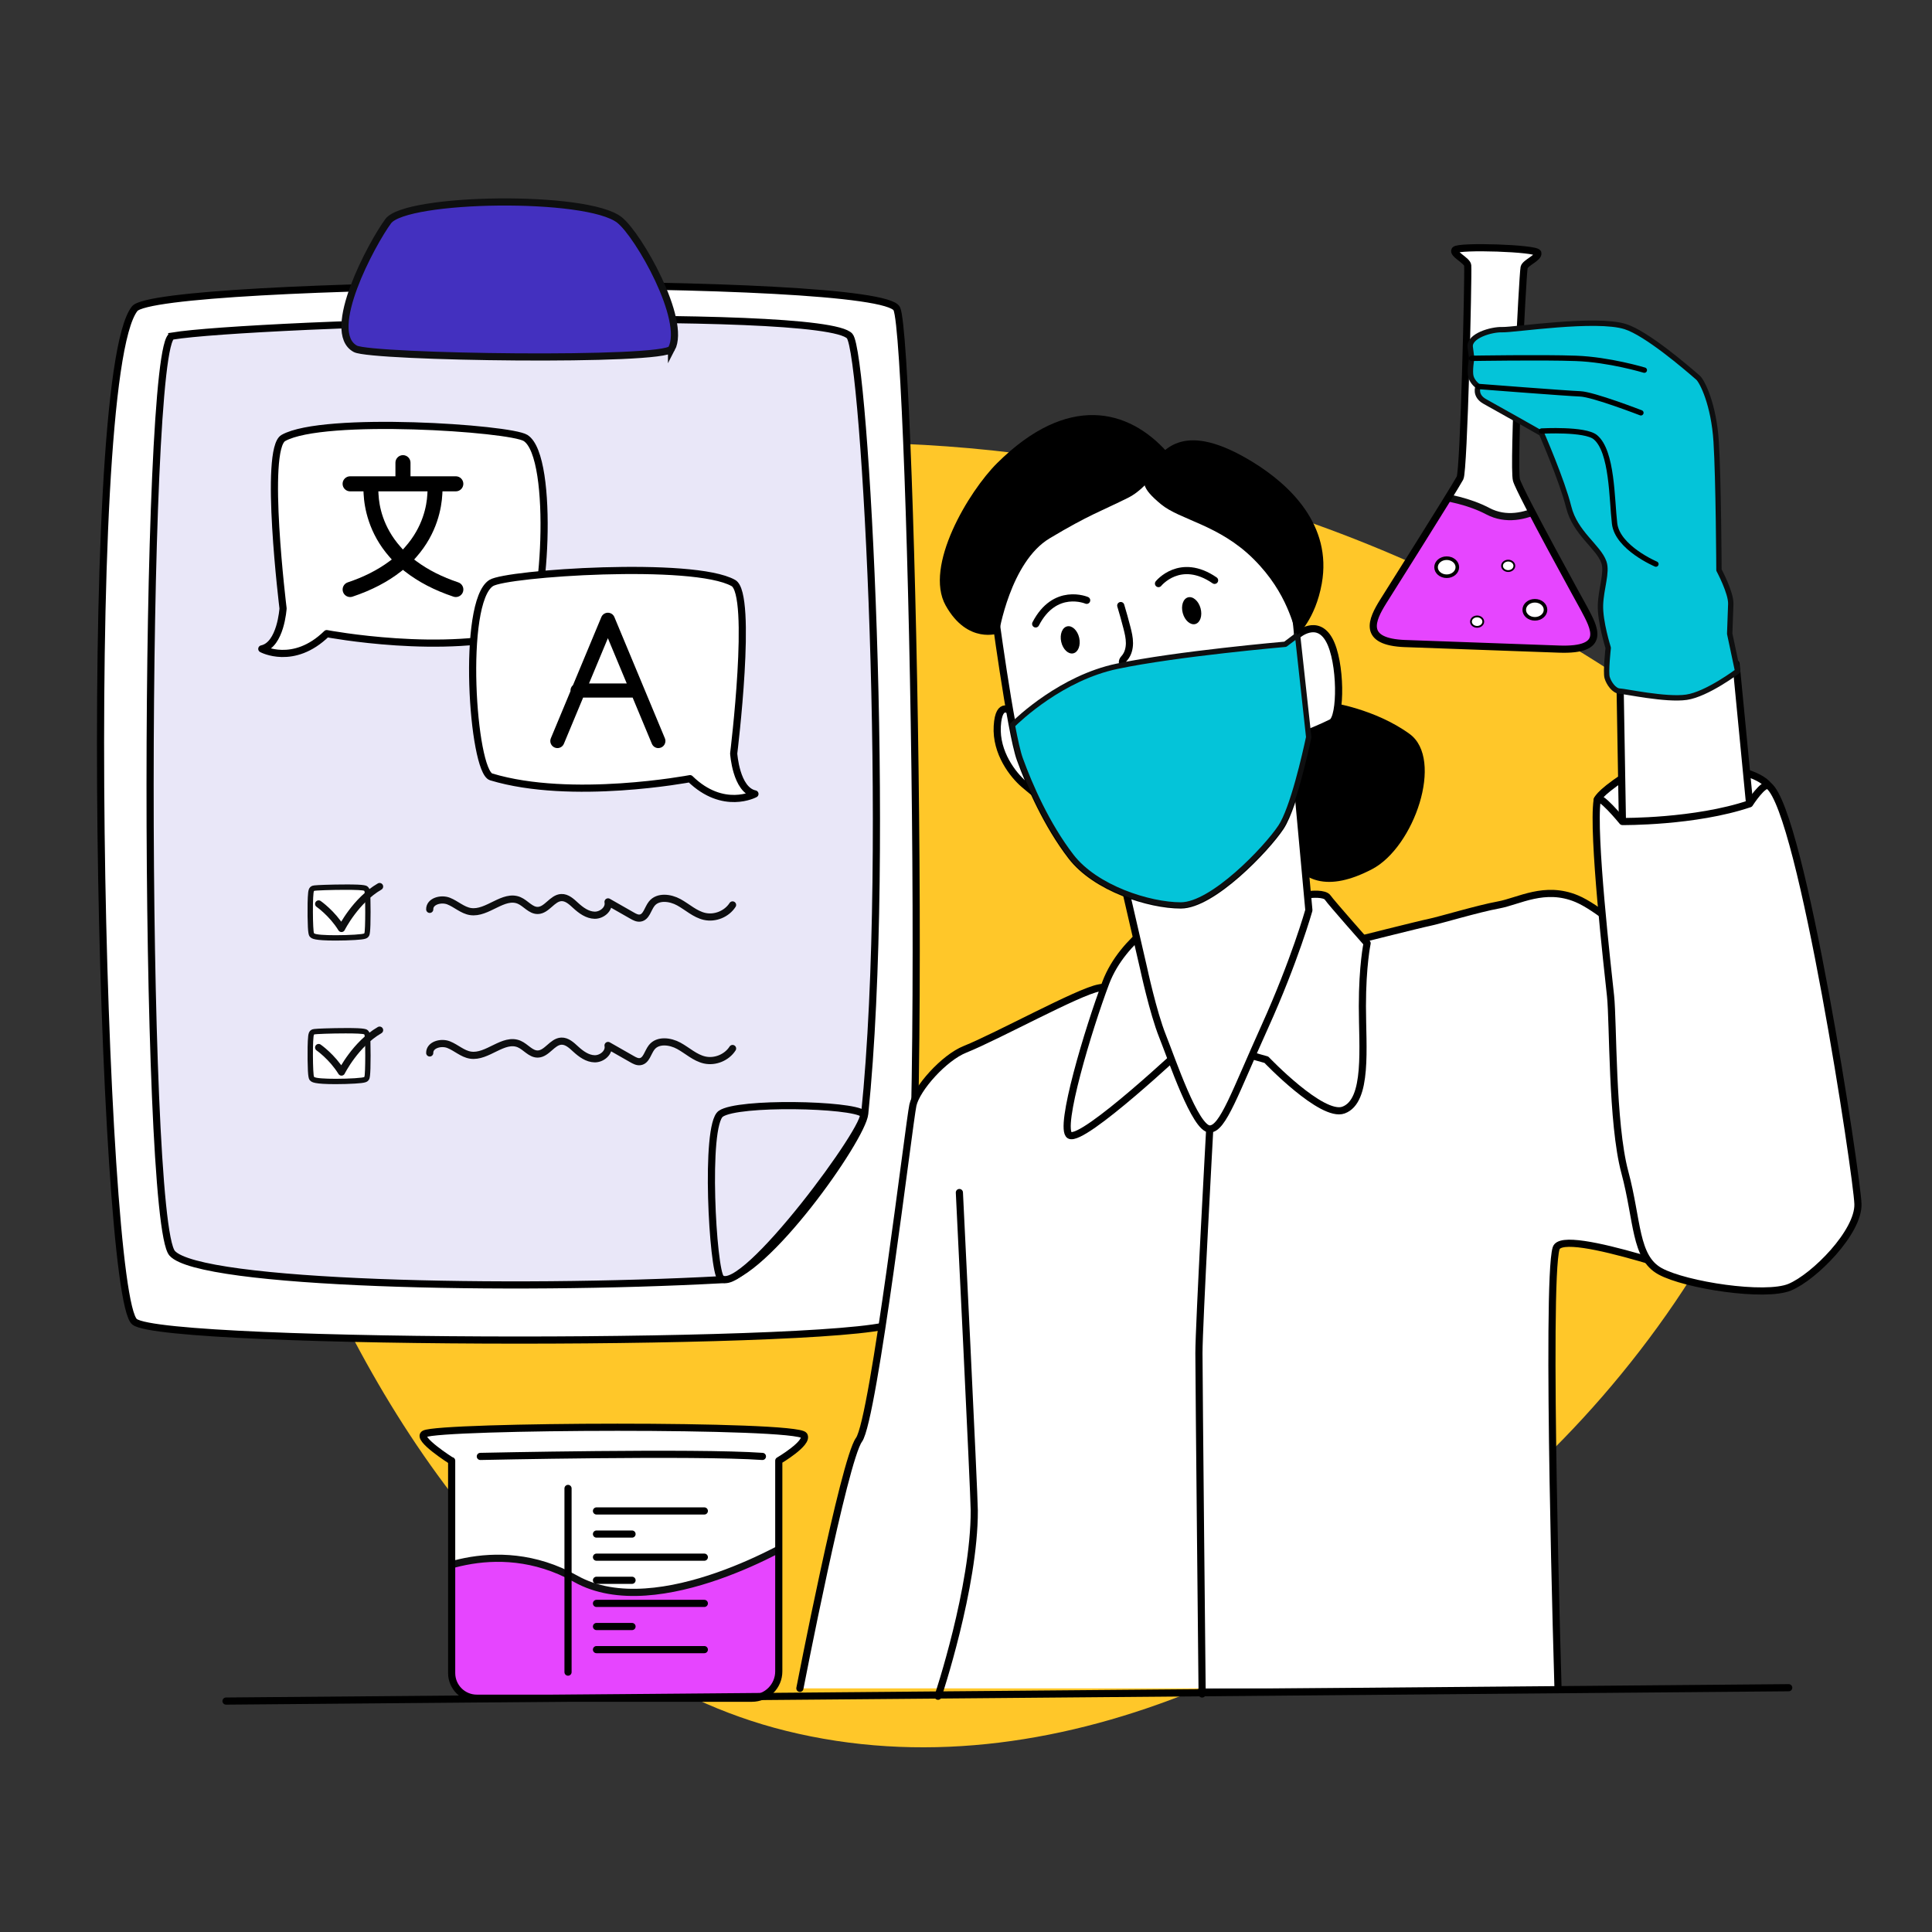 <svg xmlns="http://www.w3.org/2000/svg" xmlns:xlink="http://www.w3.org/1999/xlink" id="Layer_1" data-name="Layer 1" viewBox="0 0 1080 1080"><rect x="0" y="0" width="1080" height="1080" fill="#333333" stroke="none"/><defs><style>      .cls-1, .cls-2, .cls-3, .cls-4, .cls-5 {        fill: #fff;      }      .cls-1, .cls-3, .cls-6, .cls-4, .cls-5, .cls-7, .cls-8 {        stroke: #000;      }      .cls-1, .cls-4, .cls-5, .cls-9, .cls-7, .cls-10, .cls-8 {        stroke-linecap: round;        stroke-linejoin: round;      }      .cls-11 {        clip-path: url(#clippath);      }      .cls-12 {        fill: #ffc729;      }      .cls-13 {        fill: #0d0e0f;      }      .cls-3, .cls-6, .cls-14, .cls-15 {        stroke-miterlimit: 10;      }      .cls-3, .cls-6, .cls-14, .cls-15, .cls-5, .cls-9, .cls-7 {        stroke-width: 4px;      }      .cls-6 {        fill: #e9e7f8;      }      .cls-14 {        fill: #e645ff;      }      .cls-14, .cls-15, .cls-10 {        stroke: #0e0f10;      }      .cls-15 {        fill: #4330bf;      }      .cls-4 {        stroke-width: 2px;      }      .cls-16 {        clip-path: url(#clippath-1);      }      .cls-9 {        stroke: #0d0e0f;      }      .cls-9, .cls-7, .cls-8 {        fill: none;      }      .cls-10 {        fill: #04c4d9;      }      .cls-10, .cls-8 {        stroke-width: 3px;      }    </style><clipPath id="clippath"><path class="cls-5" d="m785.59,359.75l85.9,3.1c27.29.99,19.6-12.03,14.12-22.45,0,0-36.11-65.38-37.91-72.09-2-7.43,3.42-114.81,4.29-118.78.6-2.73,8.4-5.45,7.66-8.14s-44.26-4.07-46.25-1.67c-1.78,2.15,6.87,5.89,7.06,8.68.41,6.05-2.14,114.84-4.29,118.78-4.01,7.36-43.02,69.17-43.02,69.17-6.22,10-12.21,22.52,12.46,23.41Z"></path></clipPath><clipPath id="clippath-1"><path class="cls-5" d="m449.45,802.42c2.58,4.27-14.11,14.11-14.11,14.11v117.78c0,8.29-6.72,15-15,15h-153.8c-7.77,0-14.06-6.3-14.06-14.06v-118.72h-.26s-19.65-12.46-14.98-14.97c8.62-4.64,208.34-5.55,212.22.86Z"></path></clipPath></defs><path class="cls-12" d="m267.97,275.91s321.57-112.5,648.43,109.78c173.9,118.26,53.83,331.76-64.66,440.24-107.71,98.61-263.03,178.66-412.43,141.6-140.52-34.85-230.06-174.6-279.33-301.97-50.4-130.27-57.06-293.91,77.49-375.15,9.66-5.83,19.84-10.78,30.5-14.51Z"></path><g><g><g><path class="cls-3" d="m501.31,172.6c8.43,17.83,19.51,547.93,0,566.31-14.53,13.69-408.6,13.52-426.05,0-18.66-14.46-31.39-526.31,0-566.31,12.55-15.99,417.02-19.1,426.05,0Z"></path><g><path class="cls-6" d="m96.27,187.87c44.18-7.35,363.99-16.87,378.71,0,8.57,9.82,23.68,285.54,8.4,434.74-1.42,13.88-56.11,91.45-79.63,92.73-118.93,6.46-291.89,2.65-307.48-14.74-16.66-18.59-16.32-510.01,0-512.72Z"></path><path class="cls-6" d="m402.95,714.5c-4.51-3.99-9.16-85.54,0-91.91,9.7-6.74,73.2-5.34,79.55,0,5.06,4.26-67.25,102.79-79.55,91.91Z"></path></g><path class="cls-15" d="m375.39,195c-3.83,7.2-167.74,4.83-176.73,0-17.5-9.4,9.18-58.93,18.36-71.37,9.84-13.33,111.22-15.02,129.3-.65,10.71,8.51,37.62,55.93,29.07,72.03Z"></path></g><g><g><g><path class="cls-2" d="m187.66,604.56c-11.45,0-12.59-1.01-13.08-1.43-.54-.48-1.01-.89-1.14-10.73-.06-4.26,0-10.22.32-13.01.13-1.11.3-1.99,1.11-2.42,1.38-.73,18.19-.78,18.36-.78,10.62,0,11.05.5,11.58,1.14.36.43.86,1.02.86,12.76,0,11.65-.5,12.38-.77,12.77-.29.42-1.18,1.71-17.24,1.71Z"></path><path class="cls-13" d="m193.23,577.68c5.41,0,10.06.16,10.44.6.68.81.67,22.74,0,23.71-.4.58-8.56,1.06-16,1.06-5.83,0-11.21-.29-12.09-1.06-.79-.7-.95-23.21,0-23.71.52-.28,9.88-.6,17.65-.6m0-3h0c-3.66,0-8.02.07-11.65.2-6.4.22-6.76.41-7.41.75-1.57.83-1.78,2.55-1.9,3.58-.34,2.86-.39,8.9-.33,13.2.14,10.5.65,10.95,1.65,11.83.82.72,2.05,1.81,14.07,1.81,3.71,0,7.66-.12,10.83-.32,5.42-.35,6.71-.69,7.64-2.04.53-.77,1.04-1.5,1.04-13.62,0-12.28-.48-12.86-1.21-13.72-.94-1.12-1.41-1.68-12.73-1.68h0Z"></path></g><path class="cls-9" d="m178.12,585.57s7.49,5.17,12.78,13.72c0,0,7.81-15.62,21.3-23.44"></path></g><path class="cls-9" d="m240.22,588.6c-.1-4.55,6.3-6.3,10.54-4.64s7.74,5.16,12.24,5.86c9.46,1.48,18.44-9.98,27.24-6.19,3.67,1.58,6.39,5.66,10.39,5.58,5.11-.1,8.06-6.97,13.16-7.2,3.14-.14,5.71,2.31,8.03,4.44,2.99,2.74,6.53,5.33,10.58,5.42,4.05.09,8.33-3.49,7.5-7.45,4.48,2.55,8.96,5.1,13.44,7.66,1.4.8,2.93,1.62,4.52,1.38,3.52-.52,4.23-5.24,6.46-8.03,3.43-4.31,10.33-3.45,15.15-.8,4.83,2.65,9.03,6.7,14.4,7.91,5.86,1.32,12.4-1.37,15.64-6.42"></path><g><g><path class="cls-2" d="m187.66,524.29c-11.45,0-12.59-1.01-13.08-1.43-.54-.48-1.01-.89-1.14-10.73-.06-4.26,0-10.22.32-13.01.13-1.11.3-2,1.11-2.43,1.38-.73,18.19-.78,18.36-.78,10.62,0,11.05.5,11.58,1.14.36.43.86,1.02.86,12.76,0,11.65-.5,12.38-.77,12.77-.29.42-1.18,1.71-17.24,1.71Z"></path><path class="cls-13" d="m193.23,497.42c5.41,0,10.06.16,10.43.6.68.81.67,22.74,0,23.71-.4.58-8.56,1.06-16,1.06-5.83,0-11.21-.29-12.09-1.06-.79-.7-.95-23.21,0-23.71.52-.28,9.88-.6,17.65-.6m0-3v3-3h0c-3.66,0-8.02.07-11.65.2-6.4.22-6.76.41-7.41.75-1.57.83-1.78,2.55-1.9,3.58-.34,2.86-.39,8.9-.33,13.2.14,10.5.65,10.95,1.65,11.83.82.72,2.05,1.81,14.07,1.81,3.71,0,7.66-.12,10.83-.32,5.42-.35,6.71-.69,7.64-2.04.53-.77,1.04-1.5,1.04-13.62,0-12.28-.48-12.86-1.21-13.72-.94-1.12-1.41-1.68-12.73-1.68h0Z"></path></g><path class="cls-9" d="m178.12,505.3s7.49,5.17,12.78,13.72c0,0,7.81-15.62,21.3-23.44"></path></g><path class="cls-9" d="m240.22,508.34c-.1-4.55,6.3-6.3,10.54-4.64,4.23,1.66,7.74,5.16,12.24,5.86,9.46,1.48,18.44-9.98,27.24-6.19,3.67,1.58,6.39,5.66,10.39,5.58,5.11-.1,8.06-6.97,13.16-7.2,3.14-.14,5.71,2.31,8.03,4.44,2.99,2.74,6.53,5.33,10.58,5.42,4.05.09,8.33-3.49,7.5-7.45,4.48,2.55,8.96,5.1,13.44,7.66,1.4.8,2.93,1.62,4.52,1.38,3.52-.52,4.23-5.24,6.46-8.03,3.43-4.31,10.33-3.45,15.15-.8s9.03,6.7,14.4,7.91c5.86,1.32,12.4-1.37,15.64-6.42"></path></g><g><g><path class="cls-5" d="m293.78,244.82c16.84,10.71,10.49,105.21,0,108.39-44.84,13.58-111.14.99-111.14.99-18.59,18.17-36.29,8.53-36.29,8.53,10.6-2.23,11.88-22.63,11.88-22.63,0,0-10.97-89.01.19-95.28,22.38-12.58,126.75-5.47,135.35,0Z"></path><path d="m254.8,333.75c-.45,0-.89-.07-1.33-.22-10.58-3.53-19.72-8.29-27.16-14.14l-1.05-.83-1.05.83c-7.43,5.86-16.57,10.61-27.15,14.14-.44.14-.89.22-1.33.22-1.81,0-3.41-1.16-3.99-2.88-.73-2.2.46-4.59,2.65-5.32,8.88-2.96,16.66-6.89,23.13-11.69l1.49-1.1-1.23-1.39c-11.71-13.25-14.12-27.67-14.51-35.09l-.09-1.61h-7.46c-2.32,0-4.21-1.89-4.21-4.21s1.89-4.21,4.21-4.21h25.33v-7.61c0-2.32,1.89-4.21,4.21-4.21s4.21,1.89,4.21,4.21v7.61h25.33c2.32,0,4.21,1.89,4.21,4.21s-1.89,4.21-4.21,4.21h-7.46s-.08,1.61-.08,1.61c-.39,7.42-2.79,21.84-14.53,35.11l-1.23,1.39,1.5,1.1c6.47,4.77,14.26,8.69,23.15,11.66,2.2.73,3.39,3.12,2.66,5.32-.57,1.72-2.18,2.88-3.99,2.88Zm-43.2-57.3c.3,6.1,2.31,18.02,12.35,29.3l1.27,1.43,1.27-1.43c9.99-11.26,12.05-23.18,12.39-29.29l.1-1.8h-27.48l.09,1.78Z"></path></g><g><path class="cls-5" d="m274.59,325.9c-16.84,10.71-10.49,105.21,0,108.39,44.84,13.58,111.14.99,111.14.99,18.59,18.17,36.29,8.53,36.29,8.53-10.6-2.23-11.88-22.63-11.88-22.63,0,0,10.97-89.01-.19-95.28-22.38-12.58-126.75-5.47-135.35,0Z"></path><path d="m368.04,418.2c-1.6,0-3.03-.96-3.64-2.43l-10.75-25.81h-27.68l-10.75,25.8c-.62,1.48-2.04,2.43-3.64,2.43-.52,0-1.03-.1-1.52-.31-.98-.41-1.73-1.17-2.14-2.14-.4-.98-.4-2.05,0-3.02l10.99-26.38v-.34c0-1.05.41-2.05,1.17-2.8l.24-.24,15.84-38.01c.62-1.47,2.04-2.43,3.64-2.43s3.03.95,3.64,2.43l28.23,67.76c.41.97.41,2.04,0,3.02-.4.98-1.16,1.74-2.13,2.14-.49.2-1,.31-1.52.31Zm-38.78-36.13h21.1l-10.55-25.31-10.55,25.31Z"></path></g></g></g><g><g><path class="cls-5" d="m870.94,943.81s-6.88-226.95-1.06-246c3.74-12.24,88.9,19.34,96.17,20.38,7.28,1.04-5.64-6.87,15.15-27.66,20.79-20.79,25.1-90.6-1.93-109.31-27.03-18.71-75.72-69.56-97.86-78.83-17.93-7.51-32.34,1.41-43.77,3.49-11.43,2.08-33.27,8.66-38.47,9.7-5.2,1.04-43.53,10.71-43.53,10.71,0,0-129.94,23.91-141.37,25.99-11.43,2.08-56.84,27.1-74.84,34.3-11.74,4.7-27.03,21.83-29.11,31.18-2.08,9.36-21.83,175.67-30.15,187.11-8.32,11.43-33.03,138.93-33.03,138.93"></path><path class="cls-7" d="m524.37,948.21s20.4-61,20.25-103.83c-.03-9.58-8.32-177.75-8.32-177.75"></path><path class="cls-7" d="m676.25,631.1s-6.04,109.76-6.04,125.35c0,15.59,1.79,190.49,1.79,190.49"></path></g><path class="cls-5" d="m732.55,500.02s7.92-.88,9.68,1.76c1.76,2.64,21.99,25.51,21.99,25.51,0,0-2.64,12.32-2.64,35.19,0,22.87,3.3,53-10.56,58.06-12.09,4.42-43.11-28.15-43.11-28.15,0,0-21.99-6.16-28.15-7.92-6.16-1.76-16.72,0-16.72,0,0,0-57.62,54.35-65.1,50.15-6.35-3.57,10.56-59.82,20.23-85.34,9.68-25.51,36.95-39.59,36.95-39.59,0,0,62.46-11.44,77.42-9.68Z"></path><g><path d="m743.99,392.69s24.63,3.52,43.99,17.59c19.35,14.08,2.64,63.34-21.11,75.66-23.75,12.32-40.47,8.8-50.15-13.2-9.68-21.99-5.28-66.86.88-73.9,6.16-7.04,26.39-6.16,26.39-6.16Z"></path><path class="cls-5" d="m722.87,412.93l8.8,95.89s-7.92,28.15-24.63,65.1c-16.72,36.95-23.42,57.18-30.79,57.18-8.11,0-21.11-38.71-26.39-51.91-5.28-13.2-10.56-37.83-10.56-37.83l-13.2-57.18s23.75-6.16,52.78-28.15c29.03-21.99,43.99-43.11,43.99-43.11Z"></path><g><path class="cls-5" d="m565.4,397.97s-7.04-7.04-7.92,7.92c-.88,14.96,8.8,27.27,14.96,32.55,6.16,5.28,8.8,7.04,8.8,7.04l-15.84-47.51Z"></path><path class="cls-5" d="m626.09,259.79s33.99-6.8,65.26,16.32c31.27,23.11,33.99,78.86,33.99,78.86,0,0,10.88-9.52,17.67,2.72,6.8,12.24,6.8,43.51,1.36,46.23-5.44,2.72-12.24,5.44-12.24,5.44,0,0-8.16,40.79-16.32,53.02-8.16,12.24-38.07,43.51-55.74,43.51-17.67,0-47.59-9.52-61.18-27.19-13.6-17.67-23.11-39.43-28.55-54.38-5.44-14.96-14.96-87.01-14.96-87.01,0,0-4.08-32.63,21.75-55.74,25.83-23.11,48.95-21.75,48.95-21.75Z"></path><path class="cls-7" d="m626.51,338.51c1.23,4.08,2.38,8.19,3.44,12.33.73,2.83,1.42,5.7,1.42,8.62,0,2.92-.74,5.93-2.6,8.18-.44.53-.95,1.03-1.19,1.68-.6,1.58.63,3.28,2.04,4.21s3.1,1.48,4.25,2.71c1.01,1.09,1.48,2.65,1.23,4.11"></path><path class="cls-10" d="m715.82,462.37c-8.16,12.24-38.07,43.51-55.74,43.51-17.67,0-47.59-9.52-61.18-27.19-13.6-17.67-23.11-39.43-28.55-54.38-1.31-3.6-2.85-10.51-4.44-18.91,3.55-3.52,27.6-26.43,58.44-32.93,33.43-7.04,94.13-12.32,94.13-12.32l6.86-5.18,6.24,57.09c-1.98,9.3-8.86,39.99-15.75,50.32Z"></path><g><path class="cls-7" d="m647.61,326.23s12.06-15.07,31.35-1.81"></path><path d="m661.18,342.75c1.13,4.12,4.28,6.84,7.02,6.09,2.74-.76,4.05-4.7,2.92-8.82-1.13-4.12-4.28-6.84-7.02-6.09-2.74.76-4.05,4.7-2.92,8.82Z"></path></g><g><path class="cls-7" d="m607.45,335.58s-17.74-7.61-28.5,13.19"></path><path d="m603.28,356.54c.94,4.16-.54,8.05-3.32,8.68-2.78.63-5.79-2.24-6.73-6.4-.94-4.16.54-8.05,3.32-8.68,2.78-.63,5.79,2.24,6.73,6.4Z"></path></g><path d="m725.34,354.96s2.64,4.4,0,0c-2.64-4.4-5.1-22.97-24.46-42.32-19.35-19.35-41.35-21.99-51.91-30.79-10.56-8.8-12.32-13.2-5.28-21.99,7.04-8.8,18.3-24.95,56.3-1.76,20.99,12.81,44.77,35.36,38.89,68.14-3.59,19.99-13.55,28.73-13.55,28.73Z"></path><path d="m652.49,252.81s-7.92,18.47-21.99,25.51c-14.08,7.04-21.79,9.44-43.78,22.64-21.99,13.2-28.35,53.02-28.35,53.02,0,0-17.41,6.51-29.72-15.48-12.32-21.99,12.98-63.97,28.79-79.65,39.43-39.12,73.42-30.38,95.07-6.04Z"></path></g></g><g><path class="cls-5" d="m892.81,447.27s.11-3.12,15.03-12.98c14.92-9.86,70.01-8.91,80.95,5,10.94,13.92-30.93,49.85-42.54,54.63-11.61,4.78-32.05-5.32-38.02-12.82-5.97-7.5-15.42-33.84-15.42-33.84Z"></path><g><path class="cls-2" d="m785.59,359.75l85.9,3.1c27.29.99,19.6-12.03,14.12-22.45,0,0-36.11-65.38-37.91-72.09-2-7.43,3.42-114.81,4.29-118.78.6-2.73,8.4-5.45,7.66-8.14s-44.26-4.07-46.25-1.67c-1.78,2.15,6.87,5.89,7.06,8.68.41,6.05-2.14,114.84-4.29,118.78-4.01,7.36-43.02,69.17-43.02,69.17-6.22,10-12.21,22.52,12.46,23.41Z"></path><g class="cls-11"><path class="cls-14" d="m783.07,275.96s28.23-.97,48.63,9.79c20.4,10.76,42.75-10.41,42.75-10.41l60.93,94.23-70.16,40.35s-139.44-34.13-139.79-33.87,4.63-62.76,4.63-62.76l34.86-25.88,18.15-11.46Z"></path></g><path class="cls-7" d="m785.59,359.75l85.9,3.1c27.29.99,19.6-12.03,14.12-22.45,0,0-36.11-65.38-37.91-72.09-2-7.43,3.42-114.81,4.29-118.78.6-2.73,8.4-5.45,7.66-8.14s-44.26-4.07-46.25-1.67c-1.78,2.15,6.87,5.89,7.06,8.68.41,6.05-2.14,114.84-4.29,118.78-4.01,7.36-43.02,69.17-43.02,69.17-6.22,10-12.21,22.52,12.46,23.41Z"></path></g><ellipse class="cls-4" cx="808.71" cy="317.07" rx="5.95" ry="5.05"></ellipse><ellipse class="cls-4" cx="858.01" cy="340.88" rx="5.95" ry="5.05"></ellipse><ellipse class="cls-1" cx="843.09" cy="316.31" rx="3.44" ry="2.92"></ellipse><ellipse class="cls-1" cx="825.72" cy="347.5" rx="3.44" ry="2.92"></ellipse><path class="cls-5" d="m970.46,371.03l7.57,78.29s-20.71,26.3-38.41,26.7c-17.7.4-32.68-16.78-32.68-16.78l-1.34-78.06s40.55.42,64.86-10.14Z"></path><g><path class="cls-10" d="m960.91,318.67s-.24-50.98-1.57-71.83c-1.33-20.85-7.8-33.68-10.15-35.73-6.85-5.97-28.77-24.74-40.58-28.51-16.37-5.23-62.48,1.9-68.71,1.68-6.23-.23-18.85,3.48-18.03,9.75l.81,6.27s-1.3,7.23-.38,10.39c.93,3.15,3.97,5.34,3.97,5.34,0,0-2.27,5.12,3.86,8.46,6.12,3.34,31.6,17.78,31.6,17.78,0,0,11.53,26.42,15.16,41.11,3.63,14.69,16.66,22.24,19.69,30.88,1.98,5.65-1.56,14.51-1.9,23.85-.34,9.35,4.33,24.08,4.33,24.08,0,0-1.53,13.47-.6,16.62.93,3.15,3.89,7.42,7.01,7.53,3.12.11,25.82,5.09,37.32,3.43,11.5-1.67,28.61-14.57,28.61-14.57l-4.44-20.96s.38-10.39.6-16.62c.23-6.23-6.6-18.96-6.6-18.96Z"></path><path class="cls-8" d="m925.66,315.32s-21.51-9.1-23.1-22.68c-1.59-13.58-1.22-40.36-10.74-48.24-5.81-4.81-30.04-3.44-30.04-3.44"></path><path class="cls-8" d="m917.27,230.76s-26.67-10.32-33.94-10.59c-7.27-.26-57.06-4.14-57.06-4.14"></path><path class="cls-8" d="m919.18,206.91s-19.55-5.91-38.25-6.58c-18.7-.68-58.25-.02-58.25-.02"></path></g><path class="cls-5" d="m978.03,449.31s7.86-12.27,10.76-10.01c18.45,14.38,49.33,218.14,49.81,233.76.48,15.62-24.35,40.73-38.08,46.47-13.73,5.74-58.21-1.06-72.49-8.86-14.28-7.8-12.42-28.15-19.75-55.46-7.34-27.31-6.42-83.82-7.97-98.44-1.55-14.62-10.28-90.54-7.49-109.49.68-4.58,14.13,11.95,14.13,11.95,0,0,40.55.42,71.09-9.91Z"></path></g></g><g><g><path class="cls-2" d="m449.45,802.42c2.58,4.27-14.11,14.11-14.11,14.11v117.78c0,8.29-6.72,15-15,15h-153.8c-7.77,0-14.06-6.3-14.06-14.06v-118.72h-.26s-19.65-12.46-14.98-14.97c8.62-4.64,208.34-5.55,212.22.86Z"></path><g class="cls-16"><path class="cls-14" d="m233.13,882.57s42.65-25.85,88.69,0c46.04,25.85,124.52-22.62,124.52-22.62v98.54h-208.52l-4.69-75.92Z"></path></g><path class="cls-7" d="m449.45,802.42c2.58,4.27-14.11,14.11-14.11,14.11v117.78c0,8.29-6.72,15-15,15h-153.8c-7.77,0-14.06-6.3-14.06-14.06v-118.72h-.26s-19.65-12.46-14.98-14.97c8.62-4.64,208.34-5.55,212.22.86Z"></path></g><line class="cls-5" x1="317.53" y1="832.04" x2="317.53" y2="934.73"></line><path class="cls-5" d="m268.51,814.15s120.59-2.65,157.69,0"></path><line class="cls-5" x1="333.44" y1="844.63" x2="393.73" y2="844.63"></line><line class="cls-5" x1="333.44" y1="857.55" x2="353.31" y2="857.55"></line><line class="cls-5" x1="333.44" y1="883.39" x2="353.31" y2="883.39"></line><line class="cls-5" x1="333.44" y1="909.23" x2="353.31" y2="909.23"></line><line class="cls-5" x1="333.44" y1="870.47" x2="393.73" y2="870.47"></line><line class="cls-5" x1="333.44" y1="896.31" x2="393.73" y2="896.31"></line><line class="cls-5" x1="333.44" y1="922.15" x2="393.73" y2="922.15"></line></g><line class="cls-5" x1="999.9" y1="943.44" x2="126.35" y2="950.91"></line></g></svg>